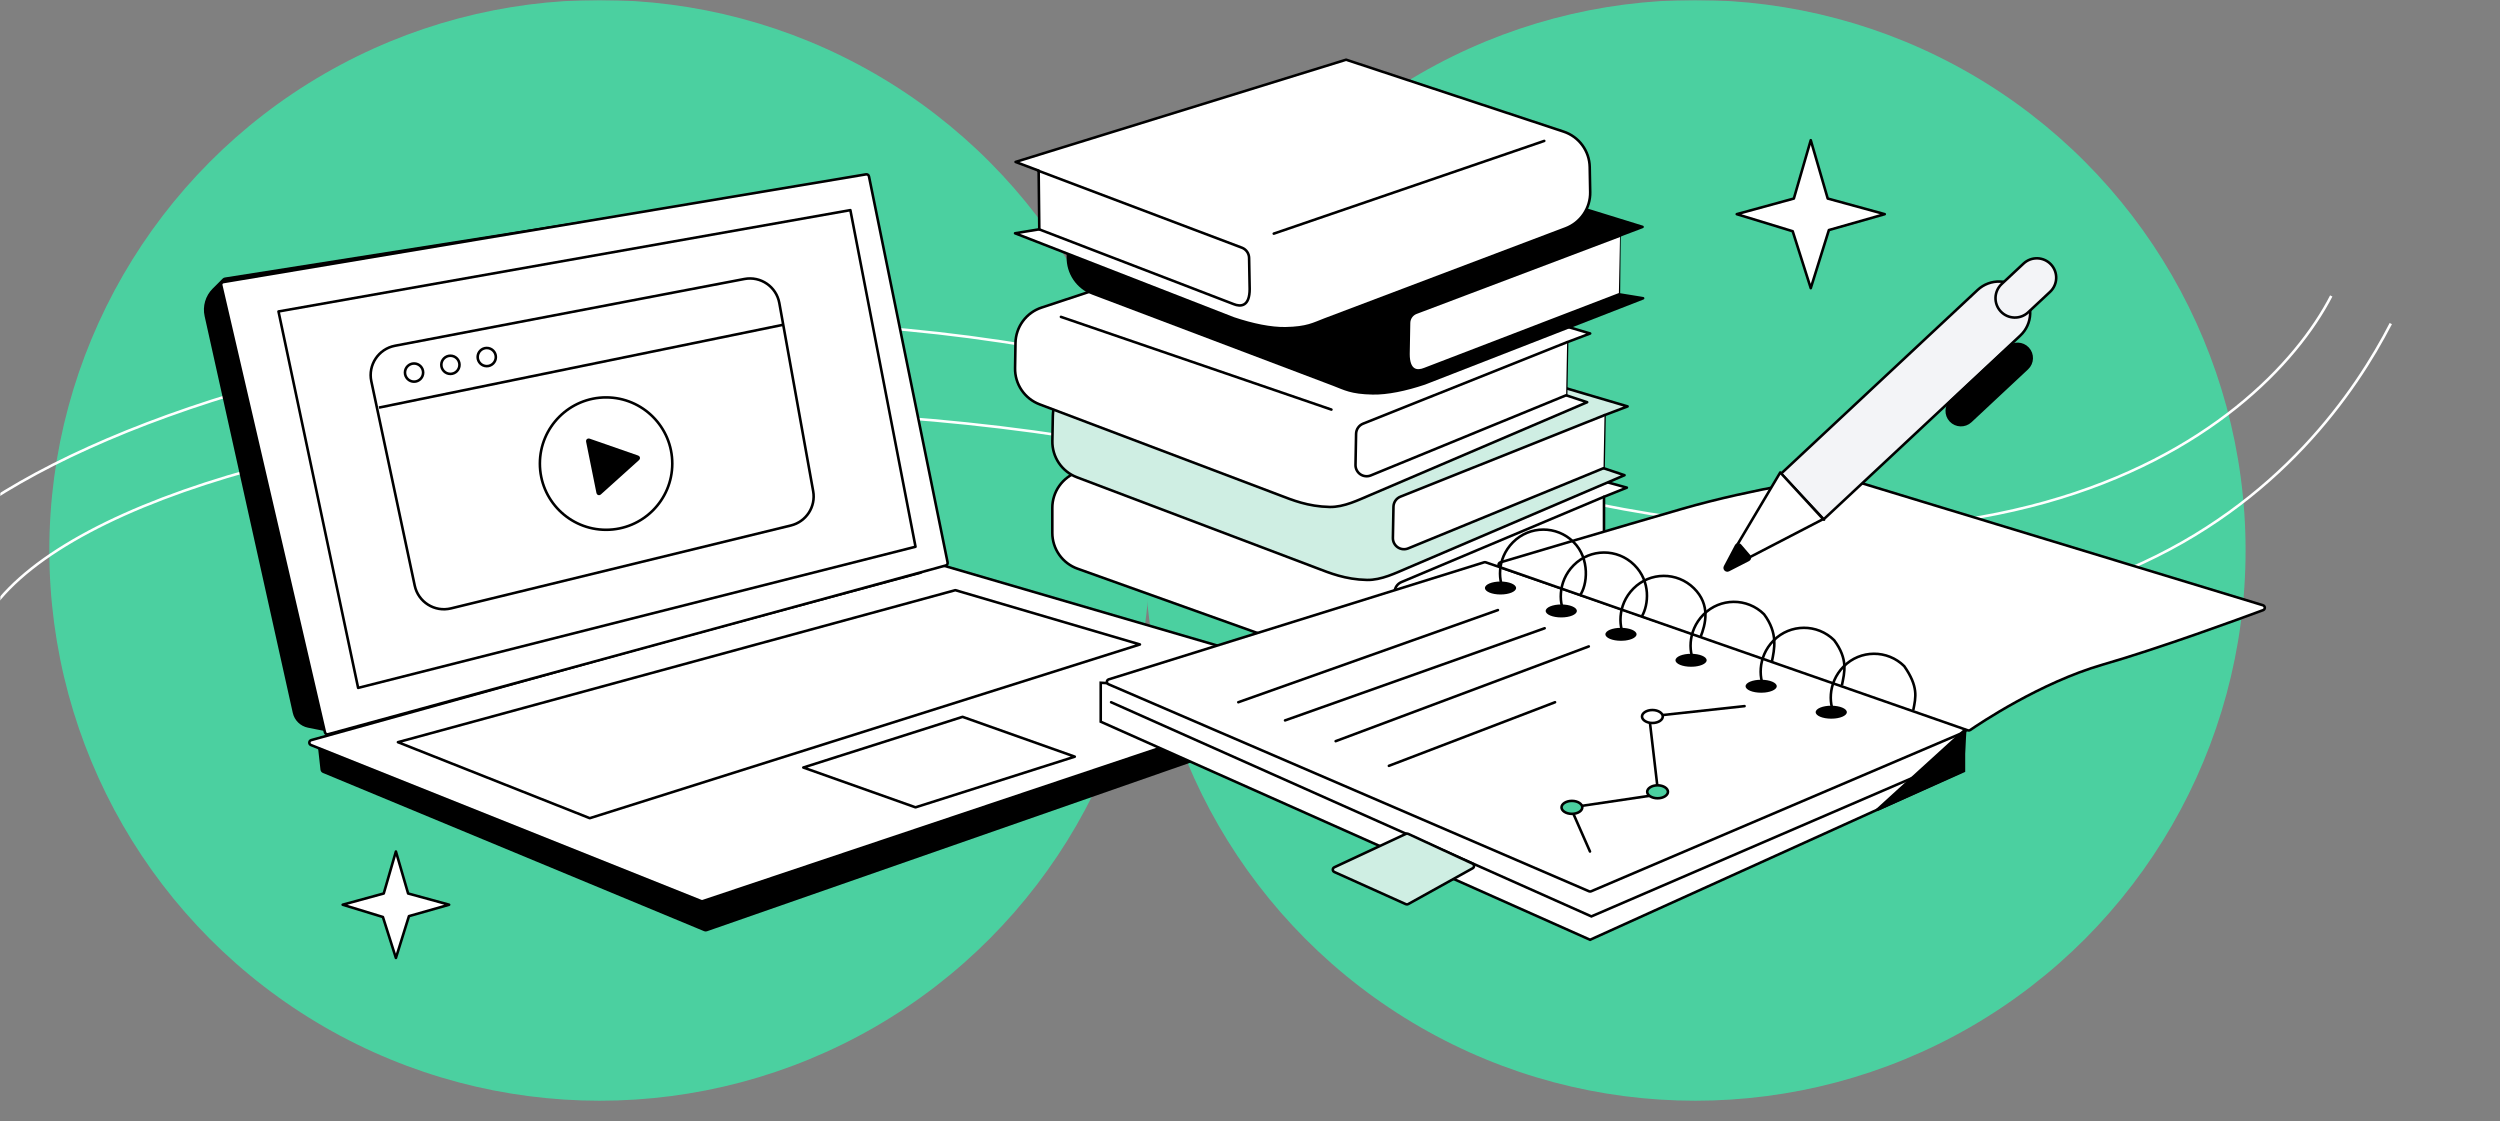 <svg width="963" height="432" viewBox="0 0 963 432" fill="none" xmlns="http://www.w3.org/2000/svg">
<rect x="0" y="0" width="963" height="432" fill="#808080" stroke="none"/>
<mask id="mask0_1151_1430" style="mask-type:alpha" maskUnits="userSpaceOnUse" x="0" y="0" width="963" height="432">
<rect width="963" height="432" fill="#C4C4C4"/>
</mask>
<g mask="url(#mask0_1151_1430)">
<circle cx="231" cy="212" r="212" fill="#4BD0A0"/>
<circle cx="652.999" cy="212" r="212" fill="#4BD0A0"/>
<path d="M898 114C871.12 166.115 761.727 257.64 506.5 162.5C251.272 67.36 -39.5 170 -44.5 242" stroke="white"/>
<path d="M920.934 124.644C894.054 176.759 803.727 298.14 548.5 203C293.272 107.86 -58.499 180.5 -6.499 278" stroke="white"/>
<path d="M593.5 320L608.128 309.272C608.364 309.099 608.512 308.832 608.534 308.54L610.414 283.153C610.459 282.545 611.033 282.118 611.628 282.251L650.031 290.785C650.567 290.904 651.099 290.568 651.223 290.033L658.321 259.275C658.425 258.821 658.829 258.5 659.295 258.5H668.5" stroke="black" stroke-linecap="round"/>
<path d="M152.504 369L147.499 353.228L132 348.496L147.818 344.169L152.504 328L157.205 344.169L173 348.496L157.525 352.901L152.504 369Z" fill="white" stroke="black" stroke-linecap="round" stroke-linejoin="round"/>
<path d="M697.505 111L690.547 89.074L669 82.495L690.991 76.479L697.505 54L704.041 76.479L726 82.495L704.485 88.618L697.505 111Z" fill="white" stroke="black" stroke-linecap="round" stroke-linejoin="round"/>
<path d="M271.442 358.242L124.555 297.27C124.218 297.13 123.985 296.818 123.944 296.456L122.714 285.38C122.658 284.876 122.988 284.409 123.482 284.295L363.587 228.78C363.735 228.745 363.889 228.745 364.037 228.78L513.394 263.353C513.939 263.479 514.275 264.027 514.139 264.57L511.728 274.212C511.647 274.539 511.406 274.803 511.088 274.914L272.155 358.262C271.923 358.343 271.669 358.336 271.442 358.242Z" fill="black" stroke="black"/>
<path d="M270.059 347.098L119.784 286.988C118.896 286.633 118.965 285.353 119.887 285.096L362.142 217.65C362.322 217.6 362.512 217.601 362.691 217.654L516.899 262.688C517.84 262.962 517.866 264.285 516.937 264.596L270.748 347.118C270.523 347.193 270.279 347.186 270.059 347.098Z" fill="white" stroke="black"/>
<path d="M79.31 121.692L113.26 274.467C113.861 277.173 116.003 279.269 118.721 279.813L127.961 281.661C128.112 281.691 128.269 281.686 128.418 281.646L354.539 220.607C355.049 220.469 355.364 219.959 355.259 219.442L324.965 70.726C324.858 70.201 324.357 69.854 323.829 69.938L86.686 107.381C86.478 107.414 86.285 107.512 86.135 107.662L82.27 111.527C79.61 114.186 78.494 118.02 79.31 121.692Z" fill="black" stroke="black"/>
<path d="M85.212 109.862L125.169 282.088C125.297 282.641 125.859 282.977 126.406 282.827L364.303 217.82C364.811 217.682 365.124 217.172 365.019 216.656L334.726 67.946C334.619 67.418 334.113 67.07 333.581 67.16L86.021 108.65C85.452 108.745 85.082 109.301 85.212 109.862Z" fill="white" stroke="black"/>
<path d="M137.951 264.977L107.278 119.98L327.562 80.942L352.657 210.603L137.951 264.977Z" stroke="black" stroke-linejoin="round"/>
<path d="M227.179 315.168L153.287 285.89L367.994 227.333L439.098 248.246L227.179 315.168Z" stroke="black" stroke-linejoin="round"/>
<path d="M352.657 310.985L309.437 295.649L370.782 276.13L414.002 291.466L352.657 310.985Z" stroke="black" stroke-linejoin="round"/>
<path d="M152.124 133.192L286.718 107.471C293.004 106.269 299.061 110.431 300.195 116.729L313.238 189.205C314.315 195.187 310.55 200.973 304.645 202.414L173.723 234.353C167.422 235.89 161.096 231.915 159.749 225.57L143.034 146.877C141.695 140.574 145.795 134.401 152.124 133.192Z" stroke="black"/>
<path d="M145.982 157.005L301.51 125.138" stroke="black"/>
<circle cx="159.494" cy="143.516" r="3.5" transform="rotate(0.049 159.494 143.516)" fill="white" stroke="black"/>
<circle cx="173.496" cy="140.528" r="3.5" transform="rotate(0.049 173.496 140.528)" fill="white" stroke="black"/>
<circle cx="187.499" cy="137.54" r="3.5" transform="rotate(0.049 187.499 137.54)" fill="white" stroke="black"/>
<circle cx="233.463" cy="178.58" r="25.5" transform="rotate(0.049 233.463 178.58)" stroke="black"/>
<path d="M245.871 176.807L231.075 190.132C230.788 190.391 230.327 190.239 230.251 189.86L226.242 169.987C226.165 169.608 226.531 169.289 226.896 169.416L245.701 175.963C246.06 176.088 246.154 176.553 245.871 176.807Z" fill="black" stroke="black"/>
</g>
<path d="M415.093 219.067L508.515 252.475C512.864 253.998 519.179 256.527 527.557 256.527C533.148 256.527 538.541 253.656 543.652 251.401L625.983 214.352L617.856 211.808V191.365L626.669 187.838L498.4 152.549L415.147 181.79C412.284 182.797 409.804 184.668 408.05 187.144C406.296 189.62 405.353 192.58 405.351 195.615V205.273C405.353 208.297 406.29 211.246 408.034 213.715C409.778 216.185 412.244 218.055 415.093 219.067Z" fill="white" stroke="black" stroke-linecap="round" stroke-linejoin="round"/>
<path d="M617.821 191.364L539.824 224.216C539.048 224.541 538.385 225.089 537.919 225.789C537.453 226.49 537.204 227.312 537.203 228.154V240.158C537.203 240.868 537.379 241.567 537.715 242.191C538.052 242.816 538.539 243.347 539.133 243.736C539.726 244.125 540.407 244.361 541.114 244.421C541.821 244.481 542.532 244.364 543.183 244.081L617.829 211.808" stroke="black" stroke-linecap="round" stroke-linejoin="round"/>
<path d="M414.845 183.854L507.635 218.983C511.946 220.613 518.176 223.234 526.563 223.394C532.146 223.493 537.592 220.72 542.741 218.557L625.766 183.047L617.692 180.35L618.072 159.914L626.946 156.548L499.385 118.889L415.599 146.585C412.718 147.538 410.204 149.363 408.405 151.807C406.605 154.25 405.608 157.192 405.552 160.227L405.37 169.877C405.315 172.9 406.196 175.865 407.892 178.368C409.588 180.87 412.017 182.786 414.845 183.854V183.854Z" fill="#CFEEE3" stroke="black" stroke-linecap="round" stroke-linejoin="round"/>
<path d="M618.05 159.914L539.451 191.311C538.67 191.624 537.998 192.16 537.52 192.852C537.042 193.544 536.778 194.362 536.762 195.203L536.541 207.2C536.527 207.91 536.689 208.612 537.014 209.243C537.339 209.874 537.816 210.414 538.402 210.815C538.987 211.215 539.664 211.464 540.37 211.537C541.075 211.611 541.789 211.508 542.445 211.237L617.669 180.35" fill="white"/>
<path d="M618.05 159.914L539.451 191.311C538.67 191.624 537.998 192.16 537.52 192.852C537.042 193.544 536.778 194.362 536.762 195.203L536.541 207.2C536.527 207.91 536.689 208.612 537.014 209.243C537.339 209.874 537.816 210.414 538.402 210.815C538.987 211.215 539.664 211.464 540.37 211.537C541.075 211.611 541.789 211.508 542.445 211.237L617.669 180.35" stroke="black" stroke-linecap="round" stroke-linejoin="round"/>
<path d="M400.448 155.748L493.237 190.87C497.556 192.507 503.787 195.128 512.165 195.28C517.748 195.387 523.194 192.614 528.351 190.451L611.376 154.933L603.271 152.26L603.652 131.816L612.526 128.457L484.996 90.776L401.209 118.479C398.329 119.431 395.815 121.254 394.016 123.696C392.216 126.139 391.219 129.08 391.163 132.113L391.003 141.771C390.945 144.79 391.822 147.753 393.512 150.255C395.203 152.757 397.625 154.675 400.448 155.748Z" fill="white" stroke="black" stroke-linecap="round" stroke-linejoin="round"/>
<path d="M603.651 131.8L525.059 163.197C524.278 163.512 523.605 164.049 523.126 164.742C522.646 165.436 522.381 166.254 522.363 167.097L522.142 179.094C522.13 179.803 522.293 180.503 522.619 181.133C522.944 181.763 523.421 182.303 524.006 182.703C524.591 183.103 525.267 183.352 525.972 183.426C526.677 183.501 527.389 183.399 528.045 183.131L603.27 152.259" fill="white" stroke="black" stroke-linecap="round" stroke-linejoin="round"/>
<path d="M408.673 122.058L512.858 157.774" stroke="black" stroke-linecap="round" stroke-linejoin="round"/>
<path d="M420.837 113.002L513.634 148.131C517.945 149.769 520.367 151.338 528.753 151.498C534.337 151.597 541.359 150.165 548.74 147.689L632.915 114.891L623.584 113.367L623.82 90.768L632.702 87.401L505.377 48.037L421.591 75.74C418.708 76.69 416.192 78.512 414.391 80.955C412.59 83.398 411.592 86.34 411.536 89.374L411.361 99.032C411.307 102.054 412.188 105.018 413.884 107.519C415.581 110.02 418.009 111.935 420.837 113.002V113.002Z" fill="black" stroke="black" stroke-linecap="round" stroke-linejoin="round"/>
<path d="M624.033 90.776L545.441 120.482C544.659 120.795 543.987 121.332 543.509 122.026C543.03 122.72 542.767 123.539 542.753 124.382L542.532 136.378C542.532 143.051 545.906 143.34 548.755 142.167L623.584 113.413" fill="white"/>
<path d="M624.033 90.776L545.441 120.482C544.659 120.795 543.987 121.332 543.509 122.026C543.03 122.72 542.767 123.539 542.753 124.382L542.532 136.378C542.532 143.051 545.906 143.34 548.755 142.167L623.584 113.413" stroke="black" stroke-linecap="round" stroke-linejoin="round"/>
<path d="M603.066 87.972L510.277 123.094C505.966 124.732 503.536 126.301 495.157 126.461C489.574 126.56 482.551 125.128 475.171 122.652L391.004 89.854L400.334 88.33L400.091 65.731L391.202 62.38L518.526 23L602.312 50.703C605.193 51.655 607.706 53.478 609.506 55.921C611.306 58.363 612.303 61.304 612.359 64.337L612.542 73.995C612.597 77.018 611.716 79.984 610.02 82.486C608.323 84.988 605.895 86.904 603.066 87.972V87.972Z" fill="white" stroke="black" stroke-linecap="round" stroke-linejoin="round"/>
<path d="M399.864 65.739L478.463 95.445C479.244 95.76 479.915 96.297 480.393 96.991C480.872 97.684 481.135 98.503 481.152 99.345L481.373 111.342C481.373 118.014 477.991 118.303 475.15 117.13L400.321 88.354" stroke="black" stroke-linecap="round" stroke-linejoin="round"/>
<path d="M594.84 54.283L490.656 89.999" stroke="black" stroke-linecap="round" stroke-linejoin="round"/>
<path d="M702.825 265.047L699.562 268.465C699.087 268.93 698.468 269.195 697.829 269.208C697.189 269.22 696.573 268.978 696.102 268.53V268.53C695.668 268.034 695.43 267.378 695.434 266.693C695.439 266.007 695.686 265.343 696.127 264.831L699.389 261.413L702.825 265.047Z" fill="black"/>
<path d="M424 278V263L757 281L756.038 296.4C756.014 296.769 755.789 297.095 755.452 297.248L612.5 362L424 278Z" fill="white" stroke="black"/>
<path d="M571.687 216.598L427.079 261.696C426.193 261.972 426.128 263.202 426.981 263.569L612.106 343.33C612.358 343.439 612.643 343.439 612.894 343.332L756.612 282.019C757.454 281.66 757.411 280.452 756.546 280.154L572.31 216.607C572.109 216.538 571.89 216.534 571.687 216.598Z" fill="white" stroke="black"/>
<path d="M871.686 233.144L708.706 183.563C708.57 183.521 708.449 183.507 708.308 183.525C705.665 183.876 676.15 187.889 648 196C623.104 203.173 588.238 213.552 577.96 216.617C577.031 216.894 577.002 218.198 577.918 218.518L758.014 281.331C758.319 281.437 758.641 281.401 758.907 281.217C762.267 278.9 785.919 262.946 810 256C831.841 249.7 862.504 238.459 871.754 235.025C872.649 234.693 872.6 233.422 871.686 233.144Z" fill="white" stroke="black"/>
<path d="M608.5 229.5C611.5 225.5 612.584 215.176 606.105 208.768C599.626 202.36 589.179 202.417 582.771 208.897C576.363 215.376 577 224.5 580 228.5" stroke="black"/>
<path d="M632.5 237.335C635 233 635.985 224.011 629.505 217.603C623.026 211.195 612.579 211.252 606.171 217.731C599.763 224.211 600.4 233.335 603.4 237.335" stroke="black"/>
<path d="M655 245.5C657 240.5 658.985 233.011 652.505 226.603C646.026 220.195 635.579 220.252 629.171 226.731C622.763 233.211 623.4 242.335 626.4 246.335" stroke="black"/>
<path d="M682.5 255C683.5 250 685 244 679.505 236.603C673.026 230.195 662.579 230.252 656.171 236.731C649.763 243.211 650.4 252.335 653.4 256.335" stroke="black"/>
<path d="M709.5 264C710.5 259 712 254 706.505 246.603C700.026 240.195 689.579 240.252 683.171 246.731C676.763 253.211 677.4 262.335 680.4 266.335" stroke="black"/>
<path d="M737 273.5C738 268.5 739 264.5 733.505 256.603C727.026 250.195 716.579 250.252 710.171 256.731C703.763 263.211 704.4 272.335 707.4 276.335" stroke="black"/>
<ellipse cx="578" cy="226.5" rx="6" ry="2.5" fill="black"/>
<ellipse cx="601.4" cy="235.335" rx="6" ry="2.5" fill="black"/>
<ellipse cx="624.4" cy="244.335" rx="6" ry="2.5" fill="black"/>
<ellipse cx="651.4" cy="254.335" rx="6" ry="2.5" fill="black"/>
<ellipse cx="678.4" cy="264.335" rx="6" ry="2.5" fill="black"/>
<ellipse cx="705.4" cy="274.335" rx="6" ry="2.5" fill="black"/>
<path d="M477 270.5L577 235" stroke="black" stroke-linecap="round"/>
<path d="M495 277.5L595 242" stroke="black" stroke-linecap="round"/>
<path d="M514.5 285.5L612 249" stroke="black" stroke-linecap="round"/>
<path d="M535 295L599 270.5" stroke="black" stroke-linecap="round"/>
<path d="M428 270.5L613 353L740.5 298" stroke="black" stroke-linecap="round"/>
<path d="M513.977 334.077L541.579 321.197C541.846 321.072 542.154 321.071 542.422 321.195L567.215 332.674C567.957 333.017 567.996 334.058 567.281 334.455L542.439 348.256C542.163 348.41 541.83 348.424 541.543 348.294L513.99 335.895C513.21 335.544 513.202 334.439 513.977 334.077Z" fill="#CFEEE3" stroke="black" stroke-linecap="round"/>
<path d="M612.46 328L605.528 312.252C605.262 311.648 605.644 310.956 606.297 310.86L637.832 306.187C638.367 306.107 638.742 305.618 638.679 305.081L635.398 277.001C635.333 276.449 635.73 275.951 636.282 275.891L672 272" stroke="black" stroke-linecap="round"/>
<path d="M609.5 311C609.5 311.609 609.13 312.222 608.405 312.705C607.683 313.186 606.658 313.5 605.5 313.5C604.342 313.5 603.317 313.186 602.595 312.705C601.87 312.222 601.5 311.609 601.5 311C601.5 310.391 601.87 309.778 602.595 309.295C603.317 308.814 604.342 308.5 605.5 308.5C606.658 308.5 607.683 308.814 608.405 309.295C609.13 309.778 609.5 310.391 609.5 311Z" fill="#4BD0A0" stroke="black"/>
<path d="M642.5 305C642.5 305.609 642.13 306.222 641.405 306.705C640.683 307.186 639.658 307.5 638.5 307.5C637.342 307.5 636.317 307.186 635.595 306.705C634.87 306.222 634.5 305.609 634.5 305C634.5 304.391 634.87 303.778 635.595 303.295C636.317 302.814 637.342 302.5 638.5 302.5C639.658 302.5 640.683 302.814 641.405 303.295C642.13 303.778 642.5 304.391 642.5 305Z" fill="#4BD0A0" stroke="black"/>
<path d="M640.5 276C640.5 276.609 640.13 277.222 639.405 277.705C638.683 278.186 637.658 278.5 636.5 278.5C635.342 278.5 634.317 278.186 633.595 277.705C632.87 277.222 632.5 276.609 632.5 276C632.5 275.391 632.87 274.778 633.595 274.295C634.317 273.814 635.342 273.5 636.5 273.5C637.658 273.5 638.683 273.814 639.405 274.295C640.13 274.778 640.5 275.391 640.5 276Z" fill="white" stroke="black"/>
<path d="M702.62 200.184L686.06 182.466L761.794 111.683C764.124 109.505 767.224 108.342 770.411 108.45C773.599 108.558 776.613 109.927 778.791 112.257C780.969 114.588 782.132 117.687 782.024 120.875C781.916 124.063 780.547 127.077 778.217 129.255L702.483 200.037L702.62 200.184Z" fill="#F3F4F7" stroke="black" stroke-linecap="round" stroke-linejoin="round"/>
<path d="M771.045 109.401C768.028 112.22 767.865 116.948 770.681 119.96C773.496 122.973 778.224 123.129 781.241 120.31L789.675 112.427C792.691 109.608 792.854 104.88 790.039 101.868C787.223 98.855 782.495 98.699 779.479 101.518L771.045 109.401Z" fill="#F3F4F7" stroke="black" stroke-linecap="round" stroke-linejoin="round"/>
<path d="M773.433 133.936L751.63 154.315C749.43 156.37 749.314 159.82 751.37 162.02C753.425 164.22 756.875 164.336 759.075 162.28L780.878 141.902C783.078 139.846 783.195 136.396 781.139 134.197C779.083 131.997 775.633 131.881 773.433 133.936Z" fill="black" stroke="black" stroke-linecap="round" stroke-linejoin="round"/>
<path d="M702.28 199.96L673.631 214.822L669.143 209.946L685.749 181.991L702.28 199.96Z" fill="white" stroke="black" stroke-linecap="round" stroke-linejoin="round"/>
<path d="M664.478 218.271L668.705 210.256C669.035 209.632 669.89 209.536 670.349 210.072L673.831 214.133C674.252 214.624 674.103 215.379 673.528 215.674L665.819 219.627C664.949 220.073 664.022 219.135 664.478 218.271Z" fill="black" stroke="black" stroke-linecap="round"/>
<path d="M723 312L756.5 281.5V297L723 312Z" fill="black" stroke="black" stroke-linecap="round"/>
</svg>
